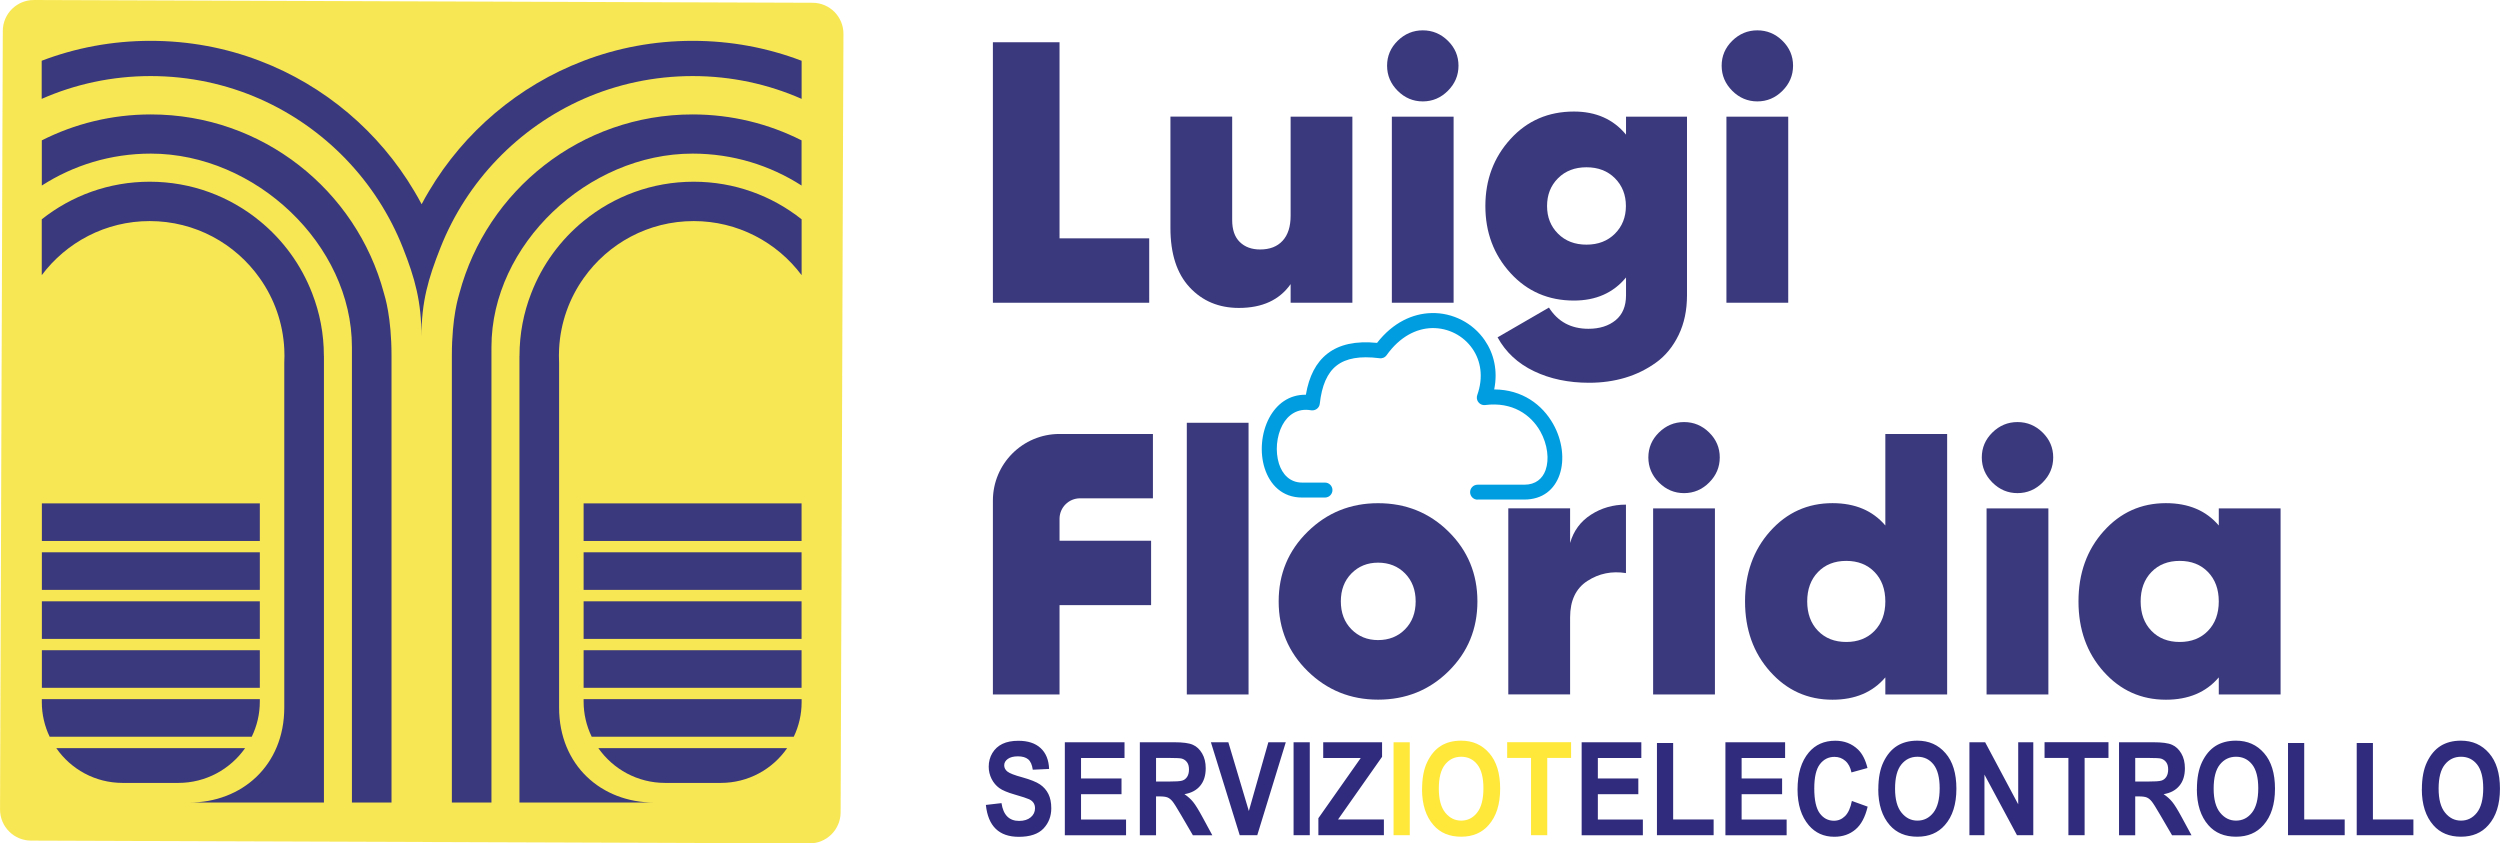 <?xml version="1.0" encoding="UTF-8"?>
<!DOCTYPE svg PUBLIC "-//W3C//DTD SVG 1.1//EN" "http://www.w3.org/Graphics/SVG/1.1/DTD/svg11.dtd">
<!-- Creator: CorelDRAW X6 -->
<svg xmlns="http://www.w3.org/2000/svg" xml:space="preserve" width="424.267mm" height="143.125mm" version="1.1"
     style="shape-rendering:geometricPrecision; text-rendering:geometricPrecision; image-rendering:optimizeQuality; fill-rule:evenodd; clip-rule:evenodd"
     viewBox="0 0 42427 14313"
     xmlns:xlink="http://www.w3.org/1999/xlink">
 <defs>
  <style type="text/css">
   <![CDATA[
    .str0 {stroke:#3B397D;stroke-width:24.61}
    .fil0 {fill:#3B397D}
    .fil1 {fill:#F8E754}
    .fil2 {fill:none}
    .fil3 {fill:#302B7D;fill-rule:nonzero}
    .fil4 {fill:#FFE83A;fill-rule:nonzero}
    .fil5 {fill:#009EE0;fill-rule:nonzero}
    .fil6 {fill:#3B397D;fill-rule:nonzero}
   ]]>
  </style>
 </defs>
    <g id="Livello_x0020_1">
        <g id="_1923019152">
   <polygon class="fil0" points="17981,4045 19503,4045 19503,5138 16850,5138 16850,717 17981,717 "/>
            <path class="fil0"
                  d="M21903 1980l1048 0 0 3158 -1048 0 0 -316c-190,270 -482,404 -878,404 -341,0 -620,-117 -837,-351 -217,-234 -325,-569 -325,-1007l0 -1889 1048 0 0 1756c0,164 43,289 130,373 86,84 201,126 344,126 164,0 291,-49 382,-148 91,-99 136,-241 136,-426l0 -1680z"/>
            <path class="fil0"
                  d="M23621 5138l0 -3158 1048 0 0 3158 -1048 0zm951 -3597c-120,120 -262,180 -426,180 -164,0 -306,-60 -426,-180 -120,-120 -180,-262 -180,-426 0,-164 60,-305 180,-423 120,-118 262,-177 426,-177 164,0 306,59 426,177 120,118 180,259 180,423 0,164 -60,306 -180,426z"/>
            <path class="fil0"
                  d="M26441 3966c124,124 285,186 483,186 198,0 359,-62 483,-186 124,-124 186,-281 186,-470 0,-189 -62,-346 -186,-471 -124,-124 -285,-186 -483,-186 -198,0 -359,62 -483,186 -124,124 -186,281 -186,471 0,190 62,346 186,470zm1153 -1986l1036 0 0 3032c0,253 -47,477 -142,673 -95,196 -222,352 -382,467 -160,116 -336,202 -527,259 -192,57 -395,85 -610,85 -350,0 -661,-65 -935,-196 -274,-131 -480,-322 -619,-575l872 -505c152,240 375,360 670,360 189,0 343,-49 461,-145 118,-97 177,-238 177,-423l0 -303c-215,261 -510,392 -884,392 -434,0 -793,-156 -1077,-467 -284,-312 -426,-691 -426,-1137 0,-446 142,-825 426,-1137 284,-312 643,-467 1077,-467 375,0 669,131 884,392l0 -303z"/>
            <path class="fil0"
                  d="M29299 5138l0 -3158 1049 0 0 3158 -1049 0zm951 -3597c-120,120 -262,180 -426,180 -164,0 -306,-60 -426,-180 -120,-120 -180,-262 -180,-426 0,-164 60,-305 180,-423 120,-118 262,-177 426,-177 164,0 306,59 426,177 120,118 180,259 180,423 0,164 -60,306 -180,426z"/>
            <path class="fil0"
                  d="M19566 8457l-1237 0c-192,0 -348,156 -348,348l0 372 1554 0 0 1093 -1554 0 0 1516 -1131 0 0 -3291c0,-624 506,-1130 1130,-1130l1586 0 0 1093z"/>
            <polygon class="fil0" points="20141,11786 20141,7175 21189,7175 21189,11786 "/>
            <path class="fil0"
                  d="M23387 10863c185,0 338,-61 458,-183 120,-122 180,-280 180,-474 0,-194 -60,-351 -180,-474 -120,-122 -273,-183 -458,-183 -181,0 -332,61 -452,183 -120,122 -180,280 -180,474 0,194 60,352 180,474 120,122 271,183 452,183zm0 1011c-467,0 -865,-161 -1194,-483 -328,-322 -493,-717 -493,-1184 0,-467 164,-862 493,-1184 328,-322 726,-483 1194,-483 472,0 871,161 1197,483 326,322 489,717 489,1184 0,467 -163,862 -489,1184 -326,322 -725,483 -1197,483z"/>
            <path class="fil0"
                  d="M26646 9215c59,-206 177,-366 354,-480 177,-114 375,-171 594,-171l0 1162c-240,-38 -458,6 -654,133 -196,126 -294,333 -294,619l0 1307 -1049 0 0 -3158 1049 0 0 587z"/>
            <path class="fil0"
                  d="M28055 11786l0 -3158 1049 0 0 3158 -1049 0zm951 -3597c-120,120 -262,180 -426,180 -164,0 -306,-60 -426,-180 -120,-120 -180,-262 -180,-426 0,-164 60,-305 180,-423 120,-118 262,-177 426,-177 164,0 306,59 426,177 120,118 180,259 180,423 0,164 -60,306 -180,426z"/>
            <path class="fil0"
                  d="M30853 10706c122,126 282,189 480,189 198,0 358,-63 480,-189 122,-126 183,-293 183,-499 0,-206 -61,-373 -183,-499 -122,-126 -282,-189 -480,-189 -198,0 -358,63 -480,189 -122,126 -183,293 -183,499 0,206 61,373 183,499zm1143 -3341l1049 0 0 4421 -1049 0 0 -290c-215,253 -514,379 -897,379 -421,0 -774,-159 -1058,-477 -284,-318 -426,-715 -426,-1191 0,-476 142,-873 426,-1191 284,-318 637,-477 1058,-477 383,0 682,126 897,379l0 -1554z"/>
            <path class="fil0"
                  d="M33714 11786l0 -3158 1049 0 0 3158 -1049 0zm951 -3597c-120,120 -262,180 -426,180 -164,0 -306,-60 -426,-180 -120,-120 -180,-262 -180,-426 0,-164 60,-305 180,-423 120,-118 262,-177 426,-177 164,0 306,59 426,177 120,118 180,259 180,423 0,164 -60,306 -180,426z"/>
            <path class="fil0"
                  d="M36512 10706c122,126 282,189 480,189 198,0 358,-63 480,-189 122,-126 183,-293 183,-499 0,-206 -61,-373 -183,-499 -122,-126 -282,-189 -480,-189 -198,0 -358,63 -480,189 -122,126 -183,293 -183,499 0,206 61,373 183,499zm1143 -2078l1049 0 0 3158 -1049 0 0 -290c-215,253 -514,379 -897,379 -421,0 -774,-159 -1058,-477 -284,-318 -426,-715 -426,-1191 0,-476 142,-873 426,-1191 284,-318 637,-477 1058,-477 383,0 682,126 897,379l0 -290z"/>
            <g>
    <path class="fil1"
          d="M13790 47l-13214 -47c-291,-1 -528,233 -529,524l-4 1078 -3 730 -9 2775 -8 2098 -8 2475 -3 730 -12 3327c-1,290 234,528 525,529l13214 47c290,1 525,-235 527,-525l11 -3065 3 -677 28 -8043 3 -677 3 -751c1,-291 -233,-527 -523,-528z"/>
                <path class="fil6"
                      d="M13604 1031l0 647c-565,-249 -1191,-387 -1848,-387 -659,0 -1285,138 -1852,387 -1106,488 -1984,1398 -2430,2527 -206,521 -322,914 -322,1510 0,-596 -109,-988 -315,-1510 -446,-1129 -1324,-2039 -2430,-2527 -566,-249 -1192,-387 -1852,-387 -657,0 -1283,138 -1848,387l0 -647c574,-219 1196,-338 1848,-338 653,0 1276,119 1852,339 1104,420 2027,1206 2622,2210 44,73 86,147 126,224 40,-77 82,-151 126,-224 596,-1004 1519,-1789 2622,-2210 576,-220 1199,-339 1852,-339 651,0 1273,119 1848,338z"/>
                <path class="fil6"
                      d="M6644 6034l0 7586 -672 0 0 -7231c0,-961 0,326 0,-499 0,-1739 -1637,-3283 -3413,-3283 -682,0 -1317,199 -1850,542l0 -767c556,-281 1184,-440 1850,-440 1895,0 3490,1287 3956,3033 17,62 128,399 129,1058z"/>
                <path class="fil6"
                      d="M5497 6039l0 7581 -2284 0c890,0 1611,-628 1611,-1612l0 -5852c1,-40 3,-78 3,-118 0,-40 -1,-78 -3,-118 -23,-446 -174,-858 -417,-1200 -414,-586 -1096,-968 -1867,-968 -749,0 -1415,361 -1832,918l0 -948c503,-399 1139,-638 1832,-638 708,0 1358,249 1867,666 395,322 704,744 890,1227 129,330 199,688 199,1062z"/>
                <polygon class="fil6" points="4409,8543 4409,9181 710,9181 710,8543 "/>
                <polygon class="fil6" points="4409,9373 4409,10011 710,10011 710,9373 "/>
                <polygon class="fil6" points="4409,10205 4409,10843 710,10843 710,10205 "/>
                <polygon class="fil6" points="4409,11035 4409,11673 710,11673 710,11035 "/>
                <path class="fil6"
                      d="M955 12697l3204 0c-251,357 -665,590 -1134,590l-944 0c-467,0 -879,-233 -1126,-590z"/>
                <path class="fil6"
                      d="M4409 11865l0 40c0,215 -49,416 -137,598l-3430 0c-85,-178 -133,-377 -133,-586l0 -52 3699 0z"/>
                <path class="fil6"
                      d="M7668 6034l0 7586 672 0 0 -7231c0,-961 0,326 0,-499 0,-1739 1637,-3283 3413,-3283 682,0 1317,199 1850,542l0 -767c-556,-281 -1184,-440 -1850,-440 -1895,0 -3490,1287 -3956,3033 -17,62 -128,399 -129,1058z"/>
                <path class="fil6"
                      d="M8815 6039l0 7581 2284 0c-890,0 -1611,-628 -1611,-1612l0 -5852c-1,-40 -3,-78 -3,-118 0,-40 1,-78 3,-118 23,-446 174,-858 417,-1200 414,-586 1096,-968 1867,-968 749,0 1415,361 1832,918l0 -948c-503,-399 -1139,-638 -1832,-638 -708,0 -1358,249 -1867,666 -395,322 -704,744 -890,1227 -129,330 -199,688 -199,1062z"/>
                <polygon class="fil6" points="9904,8543 9904,9181 13603,9181 13603,8543 "/>
                <polygon class="fil6" points="9904,9373 9904,10011 13603,10011 13603,9373 "/>
                <polygon class="fil6" points="9904,10205 9904,10843 13603,10843 13603,10205 "/>
                <polygon class="fil6" points="9904,11035 9904,11673 13603,11673 13603,11035 "/>
                <path class="fil6" d="M13358 12697l-3204 0c251,357 664,590 1134,590l944 0c467,0 879,-233 1126,-590z"/>
                <path class="fil6"
                      d="M9904 11865l0 40c0,215 49,416 137,598l3430 0c85,-178 133,-377 133,-586l0 -52 -3699 0z"/>
                <path class="fil0" d="M5090 6166c0,40 -1,78 -3,118l0 -237c1,40 3,78 3,118z"/>
                <line class="fil2 str0" x1="5761" y1="5101" x2="5761" y2="5101"/>
   </g>
            <g>
    <path class="fil3"
          d="M16728 13661l268 -31c30,201 130,302 299,302 84,0 149,-21 198,-62 48,-41 72,-92 72,-153 0,-36 -9,-66 -25,-91 -17,-25 -42,-46 -76,-62 -34,-16 -117,-43 -248,-81 -118,-34 -204,-70 -258,-109 -54,-40 -98,-91 -130,-155 -32,-64 -49,-133 -49,-207 0,-86 21,-163 62,-232 42,-69 99,-121 172,-156 73,-35 163,-52 270,-52 161,0 287,41 377,124 90,83 138,201 144,354l-277 13c-12,-84 -38,-143 -79,-177 -40,-33 -98,-50 -173,-50 -74,0 -132,15 -172,44 -40,29 -61,65 -61,108 0,43 19,78 55,107 37,29 121,62 252,97 139,39 239,79 301,121 62,42 109,96 142,162 33,66 49,147 49,242 0,137 -45,252 -133,345 -89,93 -229,140 -418,140 -335,0 -521,-180 -559,-540zm1343 513l0 -1577 1013 0 0 267 -738 0 0 348 687 0 0 267 -687 0 0 430 764 0 0 267 -1038 0zm1273 0l0 -1577 581 0c149,0 255,14 319,43 64,28 116,77 157,147 41,70 61,154 61,251 0,123 -31,223 -94,298 -62,75 -151,123 -267,142 59,40 108,84 147,132 39,48 92,133 159,257l167 308 -330 0 -200 -343c-72,-124 -121,-202 -147,-233 -26,-31 -53,-53 -82,-65 -29,-12 -75,-18 -139,-18l-57 0 0 659 -275 0zm275 -910l205 0c125,0 205,-5 239,-16 34,-10 62,-31 83,-63 21,-32 32,-74 32,-126 0,-50 -10,-91 -32,-121 -21,-30 -50,-51 -87,-63 -26,-8 -100,-12 -224,-12l-216 0 0 401zm1420 910l-489 -1577 296 0 348 1167 331 -1167 296 0 -484 1577 -298 0zm914 0l0 -1577 275 0 0 1577 -275 0zm421 0l0 -288 719 -1022 -637 0 0 -267 999 0 0 247 -747 1063 778 0 0 267 -1110 0zm4468 0l0 -1577 1013 0 0 267 -738 0 0 348 687 0 0 267 -687 0 0 430 764 0 0 267 -1038 0zm1278 0l0 -1564 275 0 0 1297 687 0 0 267 -961 0zm1162 0l0 -1577 1013 0 0 267 -738 0 0 348 687 0 0 267 -687 0 0 430 764 0 0 267 -1038 0zm2146 -581l268 97c-42,177 -111,307 -208,388 -97,82 -216,123 -358,123 -178,0 -322,-65 -433,-195 -127,-150 -191,-352 -191,-606 0,-269 64,-479 192,-631 112,-132 262,-198 449,-198 153,0 281,50 385,149 73,70 127,175 161,314l-272 75c-17,-85 -52,-151 -104,-196 -52,-46 -113,-68 -184,-68 -101,0 -183,41 -247,124 -64,83 -96,220 -96,411 0,198 31,339 93,423 62,84 142,126 242,126 73,0 135,-27 189,-80 53,-54 91,-138 114,-255zm449 -198c0,-188 29,-342 88,-464 59,-122 135,-212 230,-272 95,-59 210,-89 344,-89 196,0 355,70 478,212 123,141 185,342 185,603 0,264 -65,470 -196,618 -114,131 -270,197 -466,197 -198,0 -354,-65 -468,-195 -130,-148 -196,-352 -196,-611zm284 -11c0,181 36,317 109,407 73,91 163,136 271,136 109,0 199,-45 270,-135 71,-90 107,-228 107,-414 0,-182 -35,-317 -104,-404 -69,-87 -160,-131 -273,-131 -112,0 -203,44 -274,132 -71,88 -106,224 -106,409zm1262 790l0 -1577 267 0 561 1053 0 -1053 256 0 0 1577 -277 0 -552 -1028 0 1028 -256 0zm1680 0l0 -1311 -405 0 0 -267 1085 0 0 267 -405 0 0 1311 -275 0zm859 0l0 -1577 581 0c149,0 255,14 319,43 64,28 116,77 157,147 41,70 61,154 61,251 0,123 -31,223 -94,298 -62,75 -151,123 -267,142 59,40 108,84 147,132 39,48 92,133 159,257l167 308 -330 0 -200 -343c-72,-124 -121,-202 -147,-233 -26,-31 -53,-53 -82,-65 -29,-12 -75,-18 -139,-18l-57 0 0 659 -275 0zm275 -910l205 0c125,0 205,-5 239,-16 34,-10 62,-31 83,-63 21,-32 32,-74 32,-126 0,-50 -10,-91 -32,-121 -21,-30 -50,-51 -87,-63 -26,-8 -100,-12 -224,-12l-216 0 0 401zm1047 131c0,-188 29,-342 88,-464 59,-122 135,-212 230,-272 95,-59 210,-89 344,-89 196,0 355,70 478,212 123,141 185,342 185,603 0,264 -65,470 -196,618 -114,131 -270,197 -466,197 -198,0 -354,-65 -468,-195 -130,-148 -196,-352 -196,-611zm284 -11c0,181 36,317 109,407 73,91 163,136 271,136 109,0 199,-45 270,-135 71,-90 107,-228 107,-414 0,-182 -35,-317 -104,-404 -69,-87 -160,-131 -273,-131 -112,0 -203,44 -274,132 -71,88 -106,224 -106,409zm1262 790l0 -1564 275 0 0 1297 687 0 0 267 -961 0zm1166 0l0 -1564 275 0 0 1297 687 0 0 267 -961 0zm1106 -779c0,-188 29,-342 88,-464 59,-122 135,-212 230,-272 95,-59 210,-89 344,-89 196,0 355,70 478,212 123,141 185,342 185,603 0,264 -65,470 -196,618 -114,131 -270,197 -466,197 -198,0 -354,-65 -468,-195 -130,-148 -196,-352 -196,-611zm284 -11c0,181 36,317 109,407 73,91 163,136 271,136 109,0 199,-45 270,-135 71,-90 107,-228 107,-414 0,-182 -35,-317 -104,-404 -69,-87 -160,-131 -273,-131 -112,0 -203,44 -274,132 -71,88 -106,224 -106,409z"/>
                <path class="fil4"
                      d="M23650 14174l0 -1577 275 0 0 1577 -275 0zm484 -779c0,-188 29,-342 88,-464 59,-122 135,-212 230,-272 95,-59 210,-89 344,-89 196,0 355,70 478,212 123,141 185,342 185,603 0,264 -65,470 -196,618 -114,131 -270,197 -466,197 -198,0 -354,-65 -468,-195 -130,-148 -196,-352 -196,-611zm284 -11c0,181 36,317 109,407 73,91 163,136 271,136 109,0 199,-45 270,-135 71,-90 107,-228 107,-414 0,-182 -35,-317 -104,-404 -69,-87 -160,-131 -273,-131 -112,0 -203,44 -274,132 -71,88 -106,224 -106,409zm1565 790l0 -1311 -405 0 0 -267 1085 0 0 267 -405 0 0 1311 -275 0z"/>
   </g>
            <path class="fil5"
                  d="M25076 8480c-70,0 -127,-57 -127,-127 0,-70 57,-127 127,-127l794 0c190,0 309,-103 360,-248 32,-91 41,-200 26,-312 -15,-116 -54,-236 -116,-346 -160,-283 -475,-504 -934,-446 -69,9 -133,-40 -142,-110 -3,-20 0,-40 6,-58l0 0c109,-307 60,-583 -80,-786 -76,-111 -179,-201 -298,-262 -119,-61 -253,-93 -392,-90 -263,7 -543,144 -768,460 -29,41 -79,60 -125,51 -325,-41 -563,0 -723,125 -160,124 -252,340 -286,647 -7,70 -70,120 -140,113 -3,0 -6,-1 -8,-1l0 0c-230,-40 -393,77 -486,250 -51,95 -81,207 -92,322 -10,115 1,231 33,334 58,182 187,321 393,321l388 0c70,0 127,57 127,127 0,70 -57,127 -127,127l-388 0c-337,0 -546,-216 -636,-499 -43,-135 -57,-285 -44,-432 13,-147 54,-293 121,-420 124,-232 333,-398 623,-394 53,-314 172,-546 365,-697 203,-158 481,-219 843,-183 269,-346 604,-498 923,-506 182,-5 358,38 514,118 156,80 291,198 391,344 154,224 225,514 160,834 480,2 818,262 1000,585 79,139 128,291 147,438 19,151 7,299 -38,427 -86,246 -284,419 -599,419l-794 0z"/>
  </g>
 </g>
</svg>

